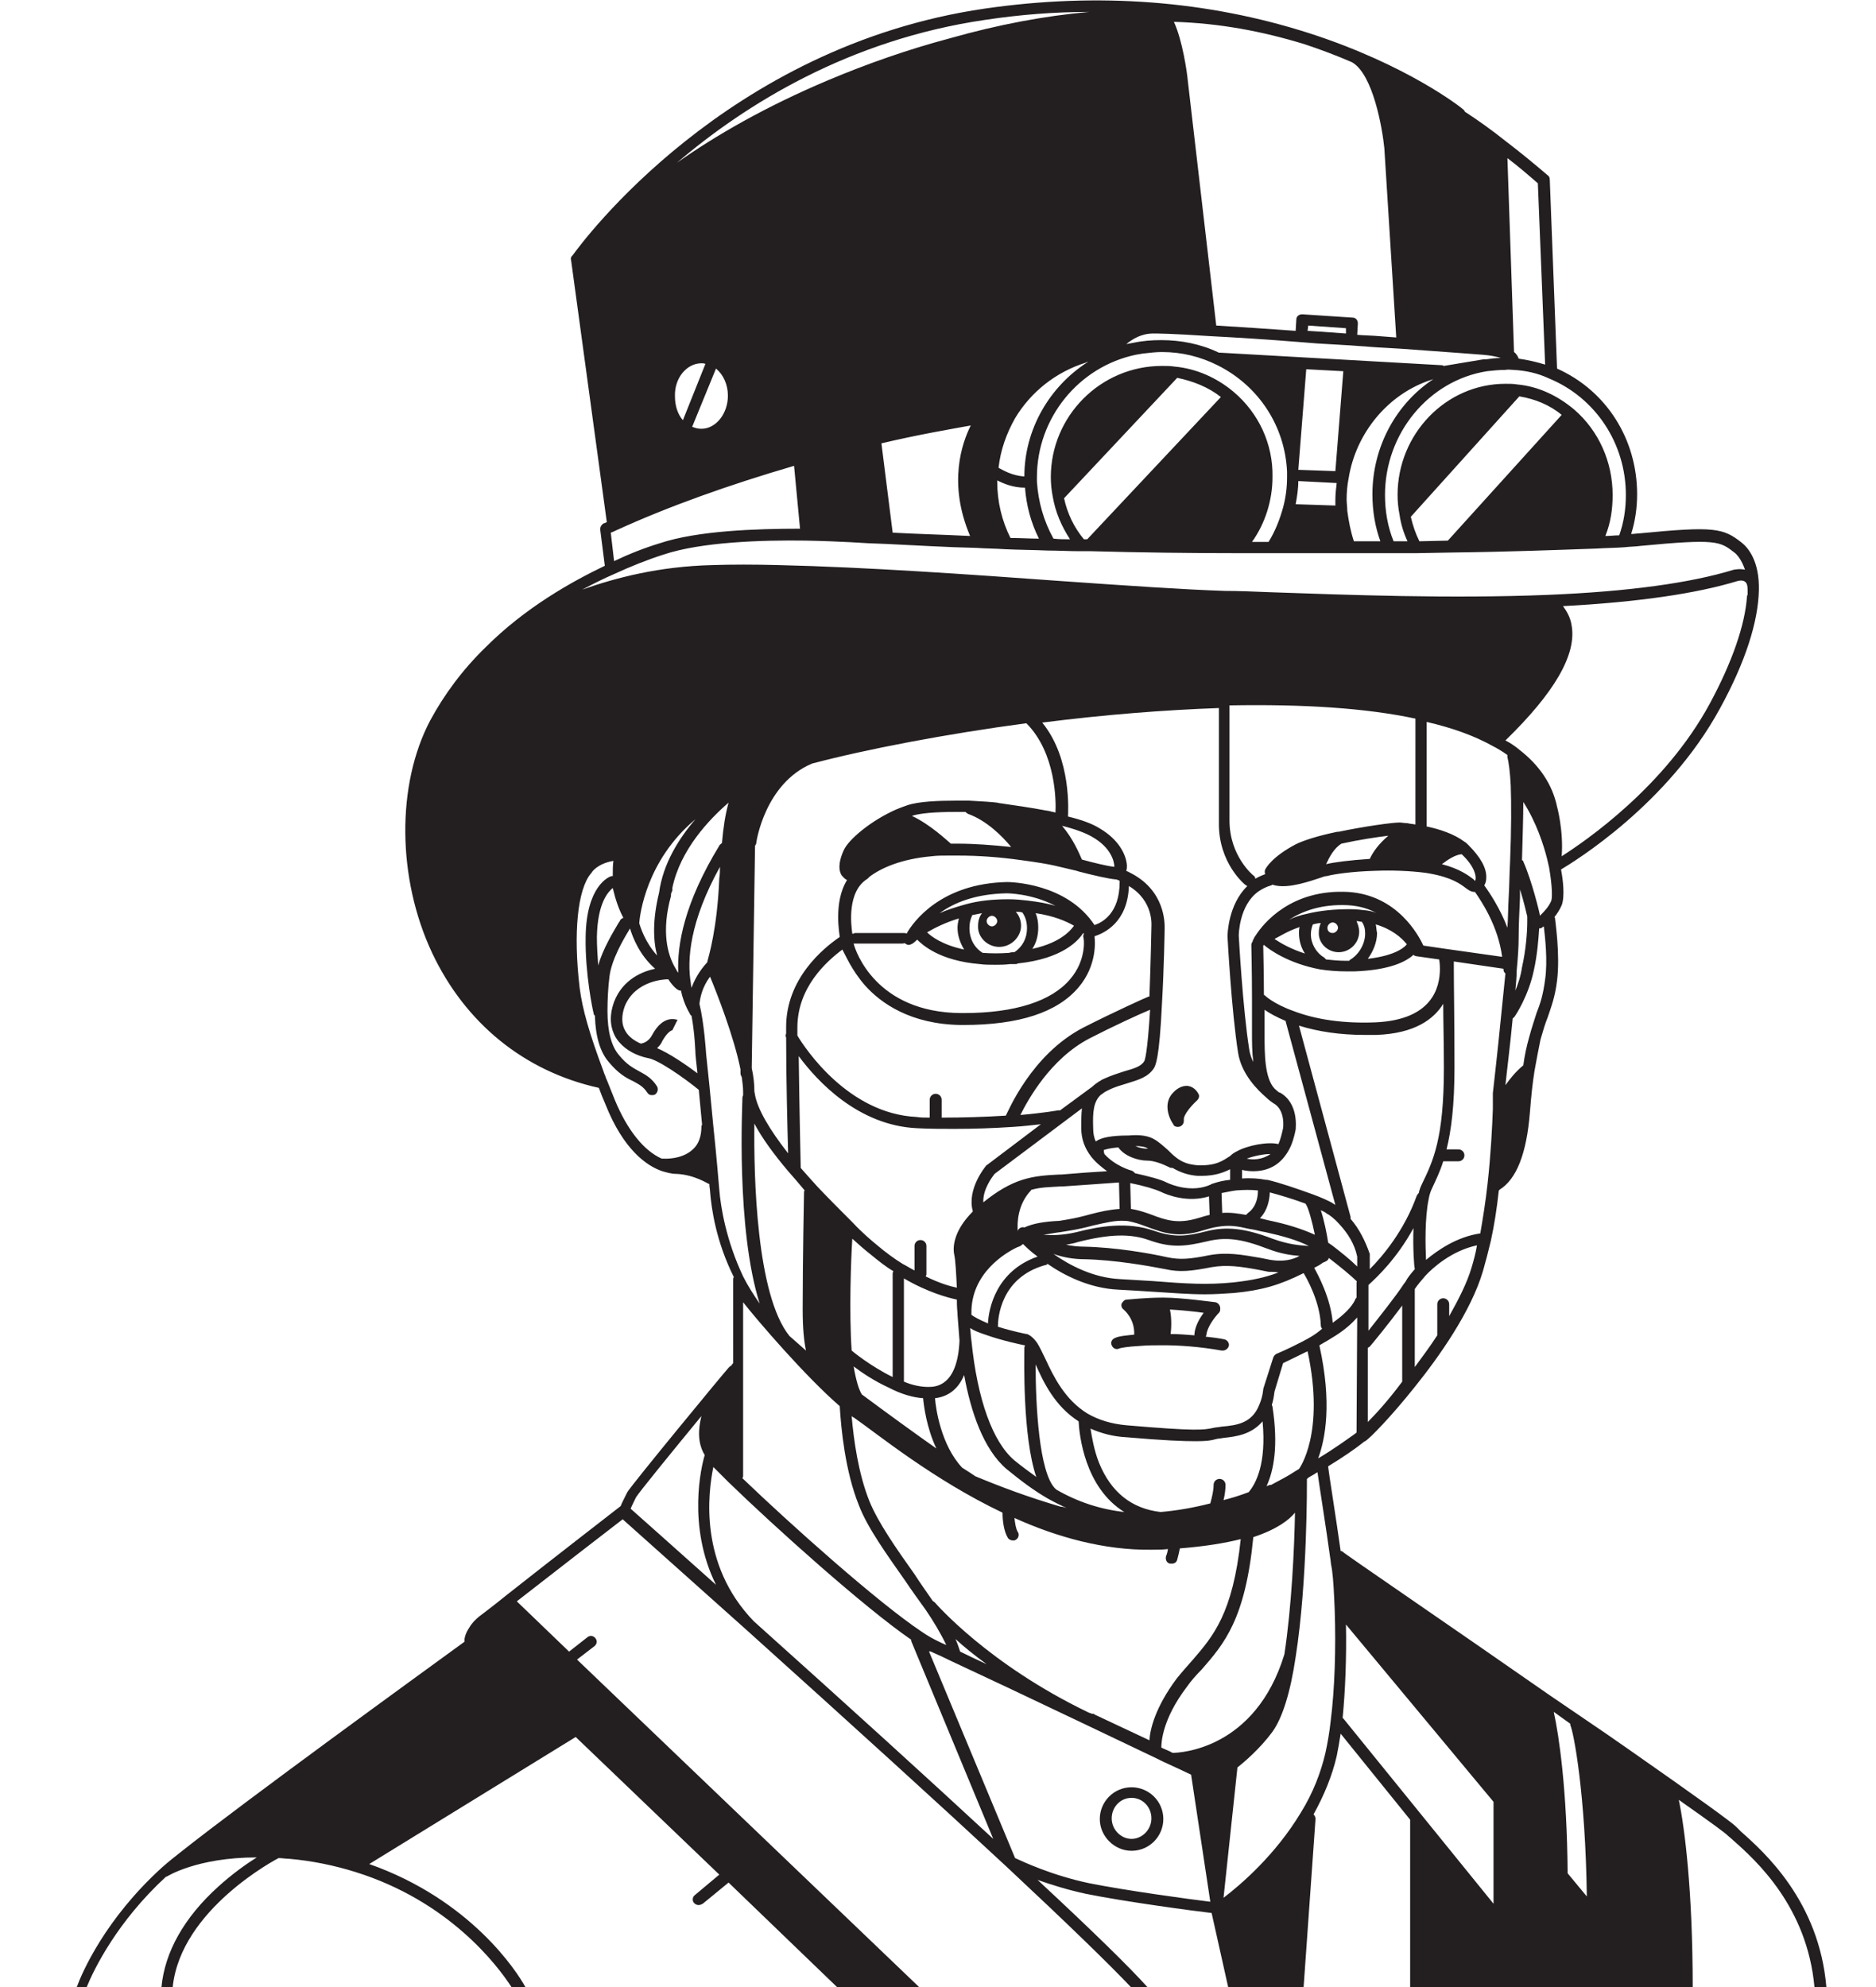 <?xml version="1.0" encoding="utf-8"?>
<!-- Generator: Adobe Illustrator 24.1.2, SVG Export Plug-In . SVG Version: 6.00 Build 0)  -->
<svg version="1.1" id="Layer_3" xmlns="http://www.w3.org/2000/svg" xmlns:xlink="http://www.w3.org/1999/xlink" x="0px" y="0px"
	 viewBox="0 0 283.5 300.3" style="enable-background:new 0 0 283.5 300.3;" xml:space="preserve">
<style type="text/css">
	.st0{fill:#231F20;}
</style>
<g>
	<path class="st0" d="M171,279.7c2.7,0,4.8-2.2,4.8-4.8c0-2.7-2.2-4.8-4.8-4.8c-2.7,0-4.8,2.2-4.8,4.8
		C166.2,277.5,168.4,279.7,171,279.7z M171,271.7c1.7,0,3,1.4,3,3.1c0,1.7-1.4,3.1-3,3.1s-3-1.4-3-3.1
		C168,273.1,169.3,271.7,171,271.7z"/>
	<path class="st0" d="M185,202.4c-1-0.2-1.9-0.3-2.8-0.4c0-0.1,0.1-0.1,0.1-0.2c0.1-1.3,1.4-2.9,1.9-3.4c0.2-0.2,0.2-0.4,0.2-0.7
		c0-0.4-0.3-0.8-0.7-0.9c-0.2,0-5-0.7-7.9-0.7c0,0-0.1,0-0.1,0c-2.5,0-5.3,0.3-5.4,0.3c-0.4,0-0.6,0.3-0.8,0.6
		c-0.1,0.3,0,0.7,0.3,0.9c0.1,0.1,1.7,1.4,1.6,3.8c-1,0.1-2.3,0.2-2.9,0.5c-0.5,0.2-0.7,0.7-0.5,1.1c0.2,0.5,0.7,0.7,1.1,0.5
		c0.2-0.1,1.3-0.3,3.2-0.4c1.1-0.1,2.3-0.1,3.6-0.1c2.1,0,5.4,0.2,8.7,0.8c0.1,0,0.1,0,0.2,0c0.4,0,0.8-0.3,0.9-0.7
		C185.8,203,185.5,202.5,185,202.4z M176.8,197.9c1.7,0.1,3.8,0.3,5.1,0.5c-0.6,0.8-1.3,2-1.4,3.2c0,0.1,0,0.2,0,0.2
		c-1.3-0.1-2.5-0.2-3.6-0.2C177,200.9,177.1,199.3,176.8,197.9z"/>
	<path class="st0" d="M178,170.3C178,170.3,178,170.3,178,170.3c0.5,0,0.9-0.4,0.9-0.9c0-0.1,0-0.2,0-0.3c0-0.6,1-1.9,2-2.8
		c0.3-0.3,0.4-0.7,0.2-1c-0.2-0.4-0.8-1.2-1.8-1.2c-0.6,0-1.3,0.3-1.9,0.9c-1.7,1.6-0.8,3.9-0.1,4.9
		C177.4,170.2,177.7,170.3,178,170.3z"/>
	<path class="st0" d="M282.4,300.3H276c-1.1-13-9.4-20.4-12.9-23.5c-0.3-0.3-0.5-0.5-0.7-0.7c-0.2-0.2-0.9-0.9-9.4-6.9
		c-4-2.8-8.9-6.3-14.1-9.8l-4.7-3.2c-15.2-10.6-31.2-21.5-31.3-21.7c-0.1-0.1-0.2-0.1-0.3-0.1c-0.7-5-1.8-11.8-1.9-12.8
		c2.3-1.4,4-2.6,4.9-3.3c0.4-0.3,0.6-0.5,0.7-0.5c0.7-0.4,4-3.8,7.5-8.2c3.7-4.6,8.5-11.4,10.3-17.5c0.4-1.4,0.8-2.9,1.2-4.6
		c0.5-2.3,0.9-4.8,1.2-7.6c0,0,0.1,0,0.1-0.1c2.6-1.6,4.1-5.5,4.6-11.7c0.2-2.6,0.4-4.4,0.7-6.3c0.3-1.7,0.6-3.2,0.9-4.7
		c0.4-1.4,0.7-2.4,1.1-3.4c0.5-1.5,1.1-3,1.4-5.5c0.5-4-0.3-9.1-0.3-9.4c0-0.1,0-0.1-0.1-0.2c0.4-0.5,0.8-1.1,1.1-1.8
		c0.5-1.3,0.2-3.9-0.1-5.4c2-1.2,16.1-9.8,24-24.3c3.9-7.1,5.8-13.2,5.9-17.9c0.1-4.4-1.6-6.4-2.6-7.2c-2.8-2.2-4.1-2.5-15.4-1.4
		c-0.4,0-0.8,0.1-1.3,0.1c0.6-1.9,0.9-3.9,0.9-6c0-8.4-4.7-15.7-12.1-19l-1.1-28.6c0-0.2-0.1-0.5-0.3-0.6c-2.1-1.8-4.3-3.6-6.4-5.2
		c-2-1.6-4.1-3.1-6.1-4.4c-0.1-0.1-0.1-0.2-0.2-0.3c-0.3-0.3-8.5-6.8-23.4-11.6c-15.3-4.9-31.8-6.2-49-3.7
		c-39.1,5.7-60.9,35.4-62.2,37.2c0,0-0.1,0.1-0.1,0.1c0,0.1-0.1,0.1-0.1,0.1l0,0c0,0,0,0,0,0c-0.1,0.2-0.2,0.4-0.1,0.6l5.4,39.6
		c-0.2,0.1-0.4,0.2-0.5,0.2c-0.3,0.2-0.5,0.5-0.5,0.9l0.7,5.5c-5,2.4-12,6.3-18,12.3c-3.5,3.4-6.3,7.2-8.4,11.1
		c-5.1,9.7-5,23.8,0.3,35.1c5,10.6,13.9,17.9,25.2,20.4c0.3,0.8,0.6,1.6,1,2.5c2.7,6.8,6.2,9.3,8.6,10.1c0.7,0.2,1.4,0.4,2.1,0.4
		c2.7,0.1,4.8,1.5,4.9,1.5c0,0,0.1,0,0.1,0.1c0,0.4,0.1,0.7,0.1,1c0.2,2.6,0.9,7.6,3.6,13c-0.1,0.1-0.1,0.3-0.1,0.4V206
		c-0.1,0.1-0.2,0.2-0.3,0.4c-0.1,0-0.2,0.1-0.3,0.2c0,0-0.1,0.1-0.1,0.1c-0.9,1-14.5,17.5-15.3,18.8c-0.6,1.2-0.9,1.8-1,2.1
		c0,0,0,0,0,0c0,0-11.1,8.6-17.3,13.5c-2.1,1.7-3.7,2.9-4.1,3.2c-0.6,0.5-1.1,1-1.5,1.7c-0.6,0.9-0.7,1.6-0.7,1.7c0,0.1,0,0.2,0,0.4
		c-7,5.1-32.8,23.8-42.9,31.8c-0.9,0.7-1.9,1.5-2.8,2.3c-8.6,7.8-12.1,15.9-12.9,18.1H1.1c-0.6,0-1.1,0.5-1.1,1.1
		c0,0.6,0.5,1.1,1.1,1.1h281.3c0.6,0,1.1-0.5,1.1-1.1C283.5,300.7,283,300.3,282.4,300.3z M205,216.5c-0.1,0.1-0.3,0.2-0.4,0.3
		c-1,0.7-2.9,2.1-5.4,3.6c1.1-3,2.1-8.4,0.2-17c0,0,0,0,0-0.1c0.9-0.5,1.7-1,2.5-1.5c1.4-0.9,2.4-1.8,3.2-2.7L205,216.5z
		 M188.3,133.8c0.1,0,0.1,0.1,0.2,0.1c-2.9,2.8-3,7.3-3,7.6c0,0.1,0.6,11.3,1.6,17.6c0.5,3.2,2.9,5.6,4.3,6.8c0,0,0,0,0,0
		c0.3,0.3,0.7,0.6,1,0.8c0,0,0,0,0,0c1.9,1,1.5,3.8,1.5,3.8c-0.2,0.9-0.4,1.7-0.7,2.4c-1.6-0.4-4.7,0.2-6.3,1.1
		c-0.4,0.2-0.7,0.4-1,0.7c-1.1,0.7-2.1,1.5-4.9,1.4c-1.3-0.1-2.3-0.4-3.3-1.2c-0.4-0.3-0.8-0.7-1.2-1.1c-0.7-0.6-1.3-1.2-2.2-1.7
		c-1.1-0.6-2.6-0.6-3.7-0.5c-2.6,0-4.2,0.3-5,0.9c-0.3-0.6-0.4-1.3-0.4-2c-0.1-2.6,0.1-4,1.1-5l0.7-0.5c0.2-0.1,0.4-0.2,0.6-0.3
		c1-0.5,1.9-0.7,2.8-1c1.6-0.5,3.1-0.9,4-2.3c0.2-0.4,0.8-1.2,1.2-9.8c0.3-5.2,0.4-10.9,0.4-11.3c0-0.6,0.2-5.8-5.4-8.5
		c-0.1-0.1-0.3-0.1-0.4-0.2c0.1-0.3,0.1-0.5,0.1-0.8c-0.1-1.6-1.2-3.9-4.1-5.6c-1.1-0.7-2.7-1.3-4.8-1.8c0-0.6,0.6-8.7-3.9-14.2
		c9.4-1.2,18.4-1.9,26.7-2.2v17.3C184.1,130.4,188.1,133.7,188.3,133.8z M221.5,134.2c0.4,0.3,0.8,0.6,1.4,0.6c0,0,0,0,0,0
		c0.9,1.3,3.5,5.1,4.1,9.8l-8.5-1.2l-3.4-0.5c-0.7-1.5-3.9-7.6-11.3-8.1c-8.7-0.5-12.9,4.8-14,6.5c-0.3,0.4-0.4,0.7-0.4,0.7
		c-0.1,0.1-0.1,0.2-0.1,0.3c-0.1,0.1-0.2,0.3-0.2,0.5c0,0,0.1,4.2,0.1,8.1c0,2,0,3.9,0,5.2c0,1.4,0,2.9,0.2,4.4
		c-0.3-0.6-0.5-1.2-0.6-1.8c-1-6.2-1.6-17.3-1.6-17.3c0,0,0-4.6,3-6.7c0.6-0.4,1.2-0.7,1.9-0.9c0.1,0,0.1-0.1,0.2-0.1
		c1.8,0.6,4.4-0.1,6.8-0.9l0.6-0.2c0.3-0.1,0.5-0.2,0.8-0.2c1.1-0.3,3.8-0.7,7.3-0.8c2.6-0.1,5.2,0,7.6,0.3l0.6,0.1
		C219.4,132.6,220.7,133.6,221.5,134.2z M217.9,130.6c0.9-0.7,2-1.4,2.9-1.5c0,0,0,0,0.1,0c2,1.9,2.1,3.2,2.1,3.6
		c0,0.1,0,0.3-0.1,0.4c-0.1,0-0.1-0.1-0.2-0.2C221.9,132.3,220.6,131.3,217.9,130.6z M192,190.4c-0.5-0.1-1-0.2-1.5-0.3
		c-2.9-0.5-5.1-0.9-7.8-0.4c-3,0.6-4.4,0.7-6.3,0.3c-2.7-0.6-7.8-1.5-12.6-1.6c-0.9,0-1.8-0.1-2.7-0.3c0.6-0.1,1.2-0.2,1.8-0.4
		c4.7-1.2,7.9-1.3,10.7-0.3c3.6,1.3,5.7,0.9,8.8,0.2c2.8-0.7,5.2-0.4,9.1,1.1c2.1,0.8,3.6,1,4.9,1.1
		C195.3,190.4,193.9,190.7,192,190.4z M193.2,192.3c-2.1,0.8-4.1,1.2-6.8,1.5c-3.9,0.4-7.2,0.2-12.2-0.2c-1.5-0.1-3.2-0.2-5-0.3
		c-4-0.2-7.6-2.1-10-3.8c1.4,0.5,3,0.8,4.7,0.8c4.6,0.1,9.6,1,12.2,1.5c2.2,0.5,3.9,0.3,7-0.3c2.3-0.4,4.4-0.1,7.1,0.4
		c0.5,0.1,1,0.2,1.5,0.3C192.2,192.2,192.7,192.2,193.2,192.3z M192.3,187.2c-4.2-1.6-7-1.9-10.1-1.1c-2.8,0.7-4.6,1-7.8-0.1
		c-4-1.4-8.2-0.7-11.7,0.2c-2.1,0.5-3.8,0.5-5,0.4c0.8-0.1,1.7-0.3,2.6-0.4l1.2-0.2c1.3-0.2,2.6-0.5,3.7-0.8
		c1.8-0.4,3.3-0.8,4.8-0.7c0.4,0,0.8,0.1,1.2,0.2c0.8,0.2,1.6,0.5,2.4,0.8c2.2,0.8,4.4,1.6,8,0.5c1-0.3,1.7-0.5,2.4-0.6
		c1.8-0.3,3-0.1,4.7,0.3l0.6,0.1c0.6,0.1,1.2,0.3,1.9,0.4c2.7,0.6,4.8,1.2,6.6,2.1C196.4,188.2,194.8,188.1,192.3,187.2z
		 M156.6,223.2c-1.1-0.8-2.2-1.6-3.3-2.5c-3.3-2.8-5.6-9.2-6.5-18.1c-0.1-0.6-0.1-1.3-0.2-1.9c0.6,0.4,1.4,0.7,2.3,1
		c2.5,0.9,5.4,1.5,5.9,1.6c0,0,0.1,0,0.1,0.1c-0.1,0.1-0.1,0.2-0.1,0.4C154.8,205.3,154.5,217,156.6,223.2z M141.3,242.2
		c-0.1-0.1-0.2-0.2-0.3-0.2c-0.9-1.3-1.9-2.7-2.8-4.1c-2.7-3.8-5.5-7.8-6.8-11c-1.7-4.2-2.4-9.4-2.7-12.9c0.1,0.1,0.2,0.2,0.3,0.2
		c3.6,2.5,12,9.4,22.5,14.4c0,1.2,0.2,2.8,0.8,3.8c0.2,0.3,0.5,0.4,0.8,0.4c0.1,0,0.3,0,0.4-0.1c0.4-0.2,0.6-0.8,0.3-1.2
		c-0.3-0.5-0.4-1.3-0.5-2.1c6.4,2.9,13.6,4.9,20.7,4.8c0.9,0,1.7,0,2.5-0.1c-0.1,0.7-0.3,1.1-0.3,1.1c-0.1,0.5,0.1,1,0.6,1.1
		c0.1,0,0.2,0,0.3,0c0.4,0,0.7-0.2,0.8-0.6c0,0,0.2-0.7,0.4-1.7c3.8-0.3,6.8-0.8,9.2-1.4c-1.2,11.3-4.2,14.7-7.3,18.3
		c-0.8,0.9-1.6,1.8-2.4,2.8c-3.2,4.3-4,7.6-4.1,9.3l-8.3-3.9c0,0-0.1-0.1-0.1-0.1L165,259c-0.1-0.1-0.3-0.1-0.5-0.2
		C149.3,251.5,141.4,242.3,141.3,242.2z M149.1,251.5c-1.5-0.7-2.8-1.3-4-1.9c-0.2-0.6-0.4-1.2-0.7-1.9
		C145.7,248.9,147.2,250.1,149.1,251.5z M120.7,159.6c2.8,3.8,9,10.5,17.9,10.9c1.9,0.1,3.8,0.1,5.6,0.1c3,0,5.9-0.1,8.9-0.3
		c1.7-0.1,3.1-0.3,4.2-0.4l-8.2,6.2c-0.1,0-0.1,0.1-0.1,0.1c-0.1,0.1-2.9,3.5-2,6.8c0,0,0,0.1,0,0.1c-2.6,2.6-3.1,5-2.8,6.5
		c0.2,0.8,0.3,3,0.4,5c-1-0.2-2.7-0.7-4.7-1.7c0-0.1,0.1-0.2,0.1-0.3v-4.3c0-0.5-0.4-0.9-0.9-0.9s-0.9,0.4-0.9,0.9v3.7
		c-0.6-0.3-1.2-0.7-1.8-1c-1.3-0.8-2.5-1.7-3.7-2.7c-1.1-0.9-2.5-2.1-3.8-3.5c-1.8-1.8-3.7-3.7-5.4-5.5c-1-1.1-1.8-2-2.5-2.8
		c0-0.1,0-0.1,0-0.2C121,176.2,120.8,167.5,120.7,159.6z M140.8,129.4c0.8-0.1,1.5-0.1,2.4-0.1c0.5,0,1,0,1.6,0
		c2.9,0,6.1,0.2,9.6,0.7c2.3,0.3,4,0.6,4.9,0.8c0.8,0.2,2.1,0.5,3.4,0.8l0.3,0.1c2.3,0.6,4.5,1.1,5.6,1.2c0,0,0.1,0,0.1,0
		c0.2,0.1,0.3,0.1,0.5,0.2c0,0.1,0,0.1,0,0.2c0,4.7-2.6,6.1-3.8,6.5c-4.2-6.4-12.8-6.5-13.2-6.5c0,0,0,0,0,0
		c-10,0.2-14.2,6-15.2,7.8c-0.1-0.1-0.3-0.1-0.5-0.1h-7.2c-0.1,0-0.2,0-0.3,0.1c-0.1,0-0.1,0-0.2,0c-0.2-1.4-0.8-6.4,2.3-8.3
		c0.1-0.1,0.2-0.2,0.3-0.3C133.1,131.2,136.2,129.8,140.8,129.4z M137.8,123.3c1.2-0.4,3.5-0.6,6.6-0.6c0.5,0,1,0,1.5,0
		c0.1,0.1,0.2,0.2,0.4,0.3c2.8,1,5.2,3.4,6.5,5c-2.9-0.3-5.6-0.5-8-0.5c-0.4,0-0.7,0-1.1,0C143.2,127.1,140.6,124.6,137.8,123.3z
		 M160.5,124.8c2,0.5,3.6,1.1,4.6,1.7c2.8,1.6,3.3,3.7,3.3,4.5c-1-0.1-3.1-0.6-4.9-1.1C163.1,129,162.2,126.8,160.5,124.8z
		 M161.7,148c-2.8,3.3-8.3,5.1-16.1,5.1c-0.1,0-0.3,0-0.4,0c-12.8-0.1-15.9-9.3-16.2-10.5c0,0,0.1,0,0.1,0h7.2c0.1,0,0.3,0,0.4-0.1
		c0,0,0,0.1,0.1,0.1c0.2,0.1,0.3,0.2,0.5,0.2c0.2,0,0.4-0.1,0.6-0.2c0,0,0.3-0.2,0.7-0.6c0.7,0.7,3.3,3.2,9.5,3.7
		c0.7,0.1,1.5,0.1,2.3,0.1c0.7,0,1.4,0,2.2-0.1c0.2,0,0.4,0,0.6,0c0.1,0,0.2,0,0.2,0c0.1,0,0.3,0,0.4-0.1c0,0,0,0,0,0
		c6.8-0.7,9.2-3.5,9.9-4.6c0,0,0.1,0.1,0.1,0.1c-0.1,0.2-0.1,0.3-0.1,0.5C163.8,141.6,164.3,145,161.7,148z M156.5,138
		c2.7,0.4,4.6,1.2,5.8,1.9c-0.3,0.4-1.7,2.5-6.3,3.5c0.6-0.9,0.9-2,0.9-3.2C156.9,139.4,156.8,138.7,156.5,138z M155.3,136.1
		c-0.9-0.1-1.8-0.2-2.9-0.2c-2.3,0-4.5,0.2-6.6,0.8c-1.4,0.4-2.7,0.8-3.8,1.3c2.2-1.6,5.4-2.9,10.1-3c0.1,0,3.8,0,7.4,1.9
		C158.2,136.5,156.9,136.3,155.3,136.1z M151,143.1c1.8,0,3.3-1.5,3.3-3.2c0-0.8-0.3-1.6-0.8-2.1c0.4,0,0.7,0,1,0.1
		c0.5,0.7,0.7,1.5,0.7,2.4c0,1.5-0.7,2.8-1.9,3.6c-0.3,0-0.5,0-0.8,0.1c-1.4,0.1-2.7,0.1-4,0c-1.3-0.8-2-2.2-2-3.7
		c0-0.7,0.1-1.3,0.4-1.9c0,0,0,0,0-0.1c0.5-0.1,1-0.2,1.5-0.3c-0.4,0.5-0.6,1.2-0.6,1.9C147.7,141.6,149.2,143.1,151,143.1z
		 M149.1,139.2c0-0.4,0.4-0.8,0.8-0.8c0.4,0,0.8,0.4,0.8,0.8c0,0.4-0.4,0.8-0.8,0.8C149.5,140,149.1,139.6,149.1,139.2z
		 M144.9,138.8c-0.1,0.5-0.2,0.9-0.2,1.4c0,1.2,0.4,2.3,1,3.3c-3.3-0.7-5-2-5.6-2.6C141.3,140.2,142.9,139.4,144.9,138.8z
		 M130.7,148.9c2.4,2.7,6.9,5.9,14.5,6c0.1,0,0.3,0,0.4,0c8.4,0,14.2-1.9,17.4-5.7c2.8-3.3,2.5-7,2.4-7.7c1.5-0.5,5-2.1,5.2-7.6
		c3.8,2.3,3.4,6,3.4,6.2c0,0,0,0.1,0,0.1c0,0.1-0.1,5.3-0.3,10.4c0,0,0,0-0.1,0c-0.1,0-5.4,2.4-9.9,4.7
		c-7.9,4.1-11.4,12.8-11.7,13.3c-3.2,0.2-6.4,0.3-9.7,0.3v-2.7c0-0.5-0.4-0.9-0.9-0.9s-0.9,0.4-0.9,0.9v2.7c-0.7,0-1.4,0-2-0.1
		c-10.3-0.5-16.8-10.3-18-12.3c0-0.4,0-0.8,0-1.2c0-6.1,4.4-10,6.8-11.8C127.8,144.4,128.7,146.6,130.7,148.9z M166.8,173.8
		c0.3-0.1,0.9-0.3,2.2-0.4c0.9,1.3,2.9,2,4.4,2c1,0,2.3,0.5,3.3,1c0.1,0.1,0.3,0.1,0.5,0.1c1.2,0.7,2.4,1.1,3.8,1.2
		c0.2,0,0.4,0,0.6,0c2,0,3.3-0.5,4.3-1v1.6c-1,0.1-1.8,0.3-2.4,0.5l-0.3,0.1c-0.1,0-0.1,0-0.2,0.1c-2.8,1.3-5.9,0.1-6.7-0.3
		c-1-0.5-2.6-0.9-4.8-1.4c-0.1-0.2-0.3-0.3-0.5-0.4c0,0,0,0,0,0c-0.1,0-2.5-0.7-4.1-2.5C166.8,174.1,166.8,173.9,166.8,173.8z
		 M171.6,173.2C171.6,173.2,171.6,173.2,171.6,173.2c0.8,0,1.5,0.1,1.9,0.4c0,0,0,0,0,0C172.9,173.6,172.2,173.5,171.6,173.2z
		 M186.8,179.9c1.2-0.1,2.3-0.1,3.3,0c0,2.3-1.2,3.2-1.5,3.4c-0.1,0.1-0.2,0.2-0.3,0.3c-1.2-0.2-2.3-0.4-3.6-0.3l-0.1-3
		C185.2,180.2,186,180,186.8,179.9z M182.8,183.6c-0.5,0.1-1.1,0.3-1.8,0.5c-3,0.9-4.8,0.3-6.9-0.5c-0.8-0.3-1.7-0.6-2.6-0.8
		c-0.2,0-0.4-0.1-0.6-0.1l-0.1-3.9c2.1,0.4,3.7,0.9,4.6,1.3c1,0.5,4.1,1.7,7.3,0.7L182.8,183.6C182.8,183.6,182.8,183.6,182.8,183.6
		z M167.3,177c-1.9,0.1-4.6,0.3-6.9,0.5l-0.3,0c-2,0.1-3.7,0.2-5.6,0.8c-1.9,0.6-3.8,1.7-5.9,3.4c-0.1-2,1.4-3.9,1.7-4.3l13.2-9.9
		c-0.1,0.9-0.1,1.9-0.1,3c0,1.6,0.5,3,1.5,4.3C165.6,175.7,166.5,176.4,167.3,177z M160.2,167.8c-0.1,0-0.2,0-0.3,0
		c0,0-2.2,0.4-5.7,0.7c1.1-2.2,4.5-8.5,10.5-11.6c3.5-1.8,7.4-3.6,9.1-4.3c-0.4,6.6-0.8,7.7-0.9,7.8c-0.5,0.8-1.6,1.1-3,1.5
		c-0.9,0.3-1.9,0.6-3,1.1c-0.2,0.1-0.5,0.2-0.7,0.4c0,0-0.1,0-0.1,0l-0.1,0.1c0,0,0,0,0,0c-0.3,0.2-0.6,0.4-0.9,0.7L160.2,167.8z
		 M145,202.6C145,202.6,145,202.6,145,202.6c-0.3,6.9-3.6,7-4.7,7c-1,0-2.3-0.2-3.7-0.8c0,0,0-0.1,0-0.1v-15.5
		c3.6,2.1,6.6,2.9,8,3.2c0,0.4,0,1.1,0.1,2.1c0,0,0,0.1,0,0.1l0,0c0,0,0,0,0,0.1l0,0C144.8,200,144.9,201.3,145,202.6z M139.5,211.3
		c0.1,1.1,0.5,4.4,2,7.6c-3.4-2.4-7.4-5.3-11.3-8.2c0-0.1,0-0.1-0.1-0.2c-0.3-0.6-0.7-1.7-1.1-4c1.2,0.9,3.1,2.2,5.3,3.2
		C136.2,210.7,138,211.2,139.5,211.3z M141.3,211.3c1.7-0.2,3.4-1.1,4.4-3.5c1,5.5,2.9,11.2,6.4,14.2c2.2,1.8,4.2,3.3,6.3,4.5
		c0.9,0.5,1.9,1,2.8,1.4c-0.3-0.1-0.6-0.2-0.9-0.2c-5.1-1.5-9.3-3.1-12.9-4.6c-0.6-0.4-1.2-0.8-2-1.3c0,0,0,0,0,0
		C142.2,218.4,141.4,212.8,141.3,211.3z M128.8,187.2c1,0.9,1.9,1.7,2.8,2.4c1.1,0.9,2.2,1.8,3.4,2.5c0,0.1-0.1,0.2-0.1,0.3v15.7
		c-3.3-1.6-6.1-3.9-6.2-4c0,0,0,0,0,0C128.3,198.2,128.6,190.3,128.8,187.2z M184.9,226.7c0.2-0.8,0.3-1.6,0.3-2.3
		c0-0.5-0.4-0.9-0.9-0.9c-0.5,0-0.9,0.4-0.9,0.9c0,0.8-0.2,1.7-0.5,2.8c-2.7,0.7-5.2,1.1-7.5,1.3c-4.4-0.5-7.5-3-9.3-7.4
		c-0.8-2-1.1-4-1.3-5.2c1.6,0.7,3.4,1.2,5.4,1.3c5.7,0.5,8.7,0.6,10.5,0.6c1.6,0,2.3-0.1,3-0.3c0.3-0.1,0.7-0.1,1.2-0.2
		c1.9-0.2,4.2-0.5,5.9-2.5c0.6,6.4-1,9.4-2.1,10.7C187.4,226,186.1,226.4,184.9,226.7z M169.9,228.5c-3.6-0.4-7-1.5-10.3-3.4
		c0,0,0-0.1-0.1-0.1c-2.5-2.4-3-12.8-3-18.8c1.2,2.7,2.9,6.3,6.5,8.6C163.1,216.8,163.9,224.8,169.9,228.5z M146.8,198.7
		c0-0.1,0-0.1,0-0.2c-0.1-6.1,5.2-9.2,6.9-10c0.3-0.1,0.5-0.2,0.5-0.2c0.1-0.1,0.3-0.2,0.4-0.3c0.4,0.4,1.1,1.1,2.2,1.9
		c-6.3,2.2-7.4,7.9-7.5,10.1C147.9,199.4,147.2,199,146.8,198.7z M154.8,185.5c-0.3-0.1-0.6,0-0.8,0.2c-0.1,0.1-0.2,0.2-0.2,0.4
		c-0.1-1.4,0-4.1,2-6.2c0,0,0-0.1,0.1-0.1c1.4-0.4,2.8-0.4,4.4-0.5l0.3,0c3.1-0.2,7-0.5,8.5-0.6l0.1,4c-1.5,0.1-2.9,0.4-4.4,0.8
		c-1.1,0.3-2.3,0.6-3.5,0.8l-1.2,0.2C157.8,184.6,156.1,184.9,154.8,185.5z M191.6,184.4c-0.4-0.1-0.8-0.2-1.2-0.3
		c0.7-0.7,1.4-1.9,1.5-3.9c1.5,0.4,3.5,1,5.4,1.7c0,0.1,0.1,0.1,0.1,0.2c0.3,0.4,0.9,2.5,1.3,4.5C196.7,185.7,194.5,185,191.6,184.4
		z M198.4,180.5c-2.5-0.9-5.1-1.8-6.9-2.2c-0.1,0-0.1,0-0.2,0c-1-0.2-2.3-0.3-3.6-0.2v-1.3c0.4,0.1,1,0.2,1.7,0.2
		c1.6,0,3.6-0.5,5-2.6c0.7-1,1.1-2.2,1.4-3.7c0-0.2,0.5-4-2.4-5.6c0,0,0,0,0,0c0,0,0,0-0.1,0c-0.1-0.1-0.4-0.3-0.7-0.6
		c-1.5-1.6-1.5-5.3-1.5-8.2c0-1,0-2.3,0-3.7c0.7,0.5,1.8,1.1,3.2,1.7c0,0,0,0.1,0,0.1l7.5,27.7c-0.1-0.1-0.2-0.1-0.3-0.2
		C200.9,181.5,199.5,180.9,198.4,180.5z M188.4,175.1c1.1-0.4,2.5-0.7,3.6-0.7C190.7,175.3,189.3,175.3,188.4,175.1z M191.1,150.4
		c0,0-0.1,0-0.1-0.1c0-3.4-0.1-6.8-0.1-7.4c0,0,0,0,0.1-0.1c0,0,0,0,0,0c0.8,0.7,3.7,2.8,8.5,3.7c1.3,0.2,2.6,0.3,4,0.3
		c0.4,0,0.8,0,1.2,0c5.4-0.2,7.8-1.5,8.9-2.5c0.1,0.1,0.3,0.2,0.4,0.2l3.5,0.5c0,0,0,0.1,0,0.1c0,0,0.1,0.5,0.1,1.3
		c0,2.9-1.2,7.7-9.7,8.1c-4.8,0.2-9-0.4-12.4-1.7C192.4,151.7,191.1,150.4,191.1,150.4z M207.9,139.7c2.4,0.7,3.9,2,4.7,3
		c-0.2,0.3-1.5,1.7-5.9,2.2c0.8-1.1,1.4-2.5,1.4-3.9C208,140.6,208,140.1,207.9,139.7z M206.6,137.6c-0.8-0.1-1.7-0.2-2.6-0.2
		c-2.3,0-4.5,0.2-6.5,0.7c-1,0.2-1.9,0.5-2.7,0.9c2-1.3,4.9-2.4,8.9-2.2c1.8,0.1,3.4,0.6,4.7,1.4
		C207.8,137.8,207.2,137.7,206.6,137.6z M202.3,143.9c1.7,0,3.1-1.4,3.1-3.1c0-0.6-0.2-1.1-0.4-1.6c0.3,0,0.5,0.1,0.8,0.1
		c0.4,0.6,0.5,1.1,0.5,1.8c0,1.5-0.9,3.1-2.2,3.9c-0.1,0-0.1,0.1-0.2,0.2c-0.2,0-0.3,0-0.5,0c-1.1,0-2.1-0.1-3-0.2
		c-0.1-0.1-0.2-0.2-0.3-0.3c-1.2-0.7-2-2.1-2-3.5c0-0.5,0.1-1,0.3-1.5c0.4-0.1,0.8-0.2,1.2-0.2c-0.2,0.4-0.3,0.9-0.3,1.4
		C199.2,142.5,200.6,143.9,202.3,143.9z M200.6,140.2c0-0.4,0.4-0.8,0.8-0.8c0.4,0,0.8,0.4,0.8,0.8c0,0.4-0.4,0.8-0.8,0.8
		C200.9,141,200.6,140.7,200.6,140.2z M196.4,140.1c-0.1,0.3-0.1,0.6-0.1,0.9c0,1.1,0.3,2.2,0.9,3.1c-2.2-0.7-3.7-1.6-4.6-2.2
		C193.4,141.5,194.6,140.7,196.4,140.1z M200.4,130.6c0.5-1.1,1.2-2.4,2.3-3.1c2.7-0.6,5.4-1,7.1-1.2c-1.4,1.2-2.3,2.4-2.8,3.5
		C204,130,201.6,130.3,200.4,130.6z M213.9,124.6c-0.5-0.1-0.9-0.1-1.2-0.2c-0.5,0-0.9-0.1-1.2-0.1c-1.1,0-5.4,0.6-9.2,1.4
		c-0.1,0-0.1,0-0.2,0c0,0,0,0,0,0c-2.9,0.6-5.1,1.3-6.3,1.9c-3.6,1.9-4.5,3.6-4.6,3.8c-0.1,0.2-0.1,0.5,0,0.7c0,0,0,0,0,0
		c-0.5,0.2-1,0.4-1.5,0.7c0-0.2-0.1-0.4-0.3-0.5c0,0-3.6-2.9-3.6-8.3v-17.4c11.2-0.2,20.6,0.4,28.1,2V124.6z M159.5,122.8
		c-0.3-0.1-0.5-0.1-0.8-0.2c-0.4-0.1-0.7-0.1-1.1-0.2c-2.2-0.4-4.3-0.7-5.7-0.9c-0.5-0.1-0.9-0.1-1.2-0.2c-0.8-0.1-2.3-0.2-4.2-0.3
		c-0.7,0-1.5,0-2.2,0c-2.3,0-5.5,0.1-7.2,0.7c-0.6,0.2-1.1,0.4-1.6,0.6c-3.9,1.7-7.3,4.6-8,6.2c-0.5,1.1-1,2.7-0.3,3.8
		c0.2,0.2,0.4,0.5,0.8,0.7c-2.1,3.4-1.1,8.3-1.1,8.6c0,0,0,0,0,0c-2.5,1.7-8.1,6.3-8.1,13.6c0,0.3,0,0.7,0,1c-0.1,0.2-0.1,0.4,0,0.6
		c0,6.3,0.2,13.9,0.3,17.5c-2.9-3.7-4.6-6.7-5-8.8c0-0.2-0.1-0.4-0.1-0.6c0-1-0.1-2.1-0.4-3.5l0.5-33.6c0.1-0.1,0.2-0.3,0.2-0.5
		c0-0.1,1.3-8.9,8.4-11.9c8.3-2.2,20.4-4.5,32.4-6.1C159.6,113.8,159.6,121.2,159.5,122.8z M114,169.8c1.1,2.1,2.9,4.6,5.2,7.3
		c0.7,0.8,1.5,1.7,2.4,2.8c-0.1,0.1-0.1,0.2-0.1,0.4c0,0.1-0.2,10.1-0.2,17.6c0,2.8,0.2,4.8,0.5,6.2c-0.9-0.8-1.7-1.5-2.5-2.2
		c0,0,0,0,0,0C114.3,195.7,113.9,177.8,114,169.8z M126.9,212.5c0.2,3.3,0.8,9.8,2.9,15c1.3,3.4,4.2,7.4,7,11.4c1,1.5,2.1,3,3.1,4.4
		c1.1,1.6,2.3,3.6,3.1,5.3c-0.5-0.2-0.9-0.4-1.3-0.6c-0.6-0.3-1.4-0.7-2.4-1.4c-6.6-4.4-19.7-16.1-27.1-23.2c0-0.1,0.1-0.2,0.1-0.3
		v-26.3C114.5,199.6,121.7,208,126.9,212.5z M140.9,249.7c0.7,0.3,1.8,0.8,3,1.4c4.1,1.9,11.3,5.3,19.9,9.4l10.9,5.2
		c0.8,0.4,1.4,0.7,2.1,1c1.5,0.7,2.6,1.2,3.2,1.5l2.9,19.2c-3.3-0.4-12.8-1.7-18.3-2.8c-5.7-1.2-10.1-3.3-11.2-3.8l-13-31.2
		C140.5,249.5,140.7,249.6,140.9,249.7z M177.2,264.9c-0.5-0.3-1.1-0.5-1.7-0.8c0-0.7,0.1-4.2,3.8-9.1c0.7-1,1.5-1.9,2.3-2.7
		c3.4-3.9,6.6-7.6,7.8-20c3.6-1.2,5.4-2.6,6.3-3.7c-0.1,5.4-0.5,14.1-1.6,21.4c0,0,0,0,0,0C189.7,264.4,178.3,264.9,177.2,264.9z
		 M192.1,224.4c-0.1,0-0.2,0-0.2,0c-0.2,0.1-0.3,0.1-0.5,0.2c1.1-2.4,1.8-6.1,0.9-12c0-0.1-0.1-0.2-0.1-0.3c0.2-0.6,0.3-1.2,0.4-2
		l1.3-4.3c0.6-0.3,1.9-0.9,3.5-1.7c0.1,0,0.2-0.1,0.2-0.1c2.7,12.5-1.3,17.8-1.3,17.8c0,0,0,0,0,0c-0.2,0.1-0.3,0.2-0.5,0.3
		C194.6,223.1,193.4,223.7,192.1,224.4z M196.7,202.8c-2.1,1.1-3.8,1.8-3.8,1.8c-0.2,0.1-0.4,0.3-0.5,0.6l-1.5,4.7c0,0,0,0.1,0,0.1
		c-0.1,0.9-0.3,1.6-0.6,2.3c-1.1,2.8-3.4,3.1-5.7,3.3c-0.5,0.1-0.9,0.1-1.3,0.2c-1.4,0.3-2.5,0.5-13-0.4c-2.3-0.2-4.3-0.8-6-1.8
		c-3.4-2.1-5.1-5.6-6.3-8.2c-0.5-1-0.9-1.9-1.3-2.5c-0.5-0.7-1-1.1-1.5-1.3c0,0-0.1,0-0.1,0c0,0-2.1-0.4-4.3-1.1
		c0-1.3,0.4-7.4,7.1-9.3c0.2,0,0.3-0.1,0.4-0.2c2.6,1.8,6.4,3.7,10.7,3.9c1.9,0.1,3.5,0.2,5,0.3c3.2,0.2,5.7,0.4,8.1,0.4
		c1.5,0,2.9-0.1,4.4-0.2c4.2-0.4,6.9-1.2,10.5-3c0.5,0.8,2.5,4.4,2.6,7.9c0,0.2,0.1,0.4,0.2,0.5
		C198.9,201.6,197.9,202.2,196.7,202.8z M205,193.8l0,2.3c-0.1,0.1-0.2,0.2-0.2,0.3c-0.5,1.1-1.7,2.3-3.4,3.5
		c-0.3-3.7-2.2-7.2-2.8-8.3c0.4-0.2,0.8-0.4,1.2-0.7c0.1-0.1,0.2-0.1,0.4-0.2l0.2-0.1c0.2-0.1,0.4-0.3,0.4-0.5
		c1.7,1.3,3.5,2.8,4.2,3.5C205.1,193.7,205,193.7,205,193.8z M201.3,188.2c-0.2-0.1-0.4-0.3-0.6-0.4c0,0,0-0.1,0-0.1
		c-0.2-1.3-0.6-3.3-1.1-4.8c0.5,0.2,0.8,0.4,0.9,0.5c0.4,0.2,1.1,0.7,1.9,1.6c1.3,1.4,2.3,3,2.7,4.9l0,1.5
		C204.1,190.4,202.6,189.2,201.3,188.2z M204.1,184.2c0-0.1,0-0.2,0-0.3l-7.8-28.9c2.9,0.9,6.2,1.4,9.9,1.4c0.6,0,1.2,0,1.8,0
		c5.8-0.2,8.7-2.4,10.1-4.7c0,2.6,0.1,5.8,0.1,9.7c0,10.6-1.6,14-3.3,17.5c-0.2,0.4-0.4,0.9-0.5,1.4c-0.1,0.1-0.2,0.2-0.3,0.4
		c-1.9,5.3-5.2,9.2-7.1,11.1l0-2.1c0-0.1,0-0.1,0-0.2C206.3,187.5,205.4,185.7,204.1,184.2z M206.7,214.9l0-11.2
		c0.1-0.1,0.2-0.1,0.3-0.2c0.2-0.2,2.9-3.5,4.9-6.2v11.5c0,0,0,0,0,0C209.9,211.5,208,213.6,206.7,214.9z M212.4,193.7
		c-0.1,0.1-0.2,0.3-0.3,0.4c-1.1,1.7-3.8,5.1-5.3,7l0-6.9c0,0,0.1-0.1,0.1-0.1c1.1-1,4.2-3.9,6.7-8.5c-0.1,3.1,0.1,5.9,0.2,6.1
		c0,0,0,0.1,0,0.1C213.2,192.5,212.7,193.1,212.4,193.7z M222.4,191.5c-0.7,2.4-2,4.9-3.4,7.4v-1.8c0-0.5-0.4-0.9-0.9-0.9
		c-0.5,0-0.9,0.4-0.9,0.9v4.6c0,0,0,0,0,0.1c-1.1,1.7-2.3,3.3-3.4,4.8v-11.8c0.4-0.6,1-1.3,1.6-2c1.1-1.2,4-3.8,7.8-4.6
		C223,189.4,222.7,190.5,222.4,191.5z M226.9,153c-0.6,6.2-1.3,12.1-1.3,12.2c0,0,0,0.1,0,0.1c0,0,0,0.9,0,2.3
		c-0.1,2.7-0.3,6.8-0.8,11.3c-0.3,2.7-0.7,5.2-1.1,7.5c-3.5,0.5-6.4,2.5-8.2,4c-0.1-2.1-0.2-6.3,0.4-9.2c0.1-0.6,0.3-1.2,0.5-1.6
		c0.6-1.3,1.2-2.5,1.7-4.1h2.3c0.5,0,0.9-0.4,0.9-0.9c0-0.5-0.4-0.9-0.9-0.9h-1.8c0.7-2.8,1.2-6.6,1.2-12.4c0-7.3-0.1-12.1-0.1-14.9
		c0-0.7,0-1,0-1c0,0,0,0,0-0.1l7.5,1.1c0,0,0,0.1,0,0.1c0,0.2,0.1,0.5,0.3,0.6C227.3,149,227.1,151,226.9,153z M224.3,133.8
		c0.2-0.3,0.3-0.7,0.3-1.1c0.1-1.5-0.9-3.2-2.7-5c-0.2-0.2-0.4-0.4-0.6-0.5c-1.6-1.2-3.8-1.9-5.7-2.3v-15.8c3.9,0.9,7.2,2.1,9.9,3.6
		c0.8,0.4,1.6,0.9,2.3,1.4c0,0.1,0,0.2,0,0.3c0.2,0.8,0.4,2.3,0.5,4.3c0.1,2.8,0.1,6.5-0.1,11.6c-0.1,1.7-0.1,3.5-0.2,5.1
		c-0.1,1.8-0.1,3.4-0.2,4.8C226.7,137.3,225.1,134.9,224.3,133.8z M233.5,148c-0.3,2.3-0.7,3.6-1.3,5.1c-0.3,1-0.7,2.1-1.1,3.6
		c-0.4,1.4-0.7,2.8-0.9,4.3c-1.1,0.9-2,2-2.7,3c0.2-2,0.7-5.9,1.1-10.1c0.1-0.1,0.3-0.2,0.3-0.3c0.1-0.1,2.1-3.1,2.9-7
		c0.5-2.2,0.7-4.7,0.8-6.3c0.1,0,0.3,0,0.4-0.1c0,0,0.1-0.1,0.3-0.2C233.5,141.7,233.9,145.2,233.5,148z M229,149.7
		c0.1-1.1,0.2-2.1,0.2-3c0.2-2.1,0.3-3.7,0.3-5.1c0-1.7,0.1-3.7,0.2-6c0-0.4,0-0.8,0-1.2c0.6,1.9,1,3.7,1.1,4.1c0,0.1,0,0.4,0,0.8
		c0,1.5-0.2,4.3-0.8,6.9C229.8,147.6,229.4,148.7,229,149.7z M234.4,136.2c-0.4,0.9-1.1,1.6-1.5,2c-0.1,0.1-0.1,0.1-0.2,0.2
		c0,0,0,0,0-0.1c0-0.2-1.2-5.2-2.5-8.1c0-0.1-0.1-0.2-0.2-0.2c0.1-3.6,0.2-6.5,0.2-8.8c2,3.1,3.1,6.6,3.6,8.6
		c0.1,0.4,0.2,0.9,0.3,1.3C234.6,134,234.6,135.8,234.4,136.2z M264,90.2c-0.3,4.2-2.2,9.8-5.6,16.1c-6.8,12.6-18.8,20.8-22.4,23.1
		c0.3-3.9-0.7-7.5-0.7-7.5c-0.7-3.3-2.6-6.2-5.7-8.6c-0.6-0.5-1.3-1-2.1-1.4c7.4-7.2,10.8-13,10-17.4c-0.2-1.3-0.8-2.2-1.3-2.9
		c11.3-0.6,20.2-1.9,26.4-3.8c0,0,0.7-0.2,1.1,0.1c0.4,0.3,0.4,0.9,0.4,1.4c0,0.2,0,0.4,0,0.6C264,90,264,90.1,264,90.2z
		 M232.4,27.7l1.1,27.4c-1.3-0.4-2.6-0.7-4-0.9c-0.1-0.3-0.3-0.7-0.7-1l-1-29.3C229.4,25.1,230.9,26.4,232.4,27.7z M228.7,55.9
		c1.9,0.1,3.7,0.5,5.4,1.3c7,2.9,11.6,9.8,11.6,17.6c0,2.1-0.3,4.1-1,6.1c-0.7,0-1.4,0.1-2.1,0.1c0.8-2,1.1-4,1.1-6.2
		c0-5-2.1-9.7-5.8-12.9c-2.5-2.1-5.4-3.5-8.6-3.8c-0.6-0.1-1.2-0.1-1.8-0.1c-9,0-16.3,7.6-16.3,16.8c0,1,0.1,2,0.3,3
		c0.2,1.4,0.6,2.7,1.2,4c-0.7,0-1.4,0-2.1,0c-0.9-2.2-1.3-4.6-1.3-7c0-9.3,6.6-17.3,15.4-18.7c0.9-0.1,1.8-0.2,2.8-0.2
		C227.9,55.8,228.3,55.9,228.7,55.9z M236,62.7l-17.2,19l-4.3,0.1c-0.6-1.2-1-2.4-1.3-3.7l16.4-18.2C232,60.3,234.2,61.2,236,62.7z
		 M208.6,81.8c-1.3,0-2.6,0-4,0c-0.5-1.5-0.8-3.1-1-4.6c0-0.6-0.1-1.2-0.1-1.7c0-1.1,0.1-2.2,0.3-3.2c1.1-6.9,6-12.8,12.5-14.9
		l0.3-0.1c-5.6,3.7-9.2,10.2-9.2,17.4C207.4,77.2,207.8,79.6,208.6,81.8z M197.2,6.7c2.4,0.8,4.8,1.7,7.1,2.7c3.2,1.8,4.6,10,4.9,13
		l1.8,28.6l-2.6-0.2c-1.1-0.1-2.2-0.1-3.3-0.2l0.1-1.7c0-0.5-0.3-0.9-0.8-0.9l-7.6-0.5c-0.5,0-0.9,0.3-0.9,0.8l-0.1,1.7
		c-4.3-0.3-8.5-0.6-12-0.8l-4.3-37c-0.1-1.2-0.8-6.1-2.1-8.9C184.2,3.5,190.7,4.7,197.2,6.7z M203.4,49.6l0,0.8
		c-1.4-0.1-2.8-0.2-4.2-0.3l-1.6-0.1l0.1-0.8L203.4,49.6z M174.3,50.4c0.6,0,2.6,0,8.6,0.4c3.9,0.2,8.7,0.5,13.6,0.9l2.5,0.2
		c1.7,0.1,3.4,0.2,5.1,0.3c1.4,0.1,2.8,0.2,4.1,0.3l3.5,0.2c7,0.5,12.2,0.9,12.2,0.9c0,0,1.7,0.1,2.9,0.5c-0.8,0-1.5,0.1-2.2,0.2
		c-0.1,0-0.2,0-0.4,0l-6,1c-0.1,0-0.2-0.1-0.2-0.1l-33.6-1.9c-0.1,0-0.1,0-0.2,0c-2.7-1.3-5.7-1.9-8.7-1.9c-1.4,0-2.8,0.1-4.2,0.4
		l-1.1,0.2C171.2,51.2,172.5,50.4,174.3,50.4z M201.8,76.4l-6-0.2c0.2-1.1,0.4-2.3,0.4-3.5L202,73c-0.1,0.8-0.2,1.7-0.2,2.5
		C201.8,75.8,201.8,76.1,201.8,76.4z M201.8,71.2l-5.6-0.2l1.2-15.2l5.6,0.3L201.8,71.2z M186.4,59.2c-2.5-2.1-5.6-3.5-8.9-3.8
		c-0.6-0.1-1.3-0.1-1.9-0.1c-9.3,0-16.8,7.6-16.8,16.8c0,1,0.1,2,0.3,3c0.4,2.3,1.3,4.4,2.6,6.4c-0.8,0-1.7,0-2.5-0.1
		c-1.5-2.7-2.3-5.6-2.5-8.6c0-0.2,0-0.5,0-0.7c0-8.9,6.3-16.7,15-18.5l1.2-0.2c0,0,0.1,0,0.1,0c0.9-0.1,1.7-0.2,2.6-0.2
		c3,0,5.8,0.7,8.4,2c6.2,3.1,10.2,9.2,10.5,16.1v0c0,0,0,0,0,0c0,0,0,0,0,0c0,0.2,0,0.4,0,0.6c0,0,0,0.1,0,0.1c0,0,0,0.1,0,0.1
		c0,1.6-0.2,3.1-0.6,4.6c-0.5,1.8-1.2,3.6-2.2,5.2c-0.8,0-1.7,0-2.5,0c2-2.8,3.1-6.3,3.1-9.8C192.4,67.1,190.2,62.4,186.4,59.2z
		 M184.5,60l-20.2,21.5c0,0,0,0,0,0l-0.5,0c-1.5-1.8-2.5-3.9-3-6.2l17.1-18.2C180.3,57.6,182.6,58.5,184.5,60z M154.9,73.7
		c0.2,2.7,0.9,5.3,2.1,7.7c-1.4,0-2.8-0.1-4.3-0.1c-1.3-2.6-2-5.5-2-8.5c0-0.1,0-0.1,0-0.2C151.7,73.1,153.1,73.7,154.9,73.7z
		 M150.9,70.7c0.3-2.7,1.2-5.2,2.5-7.5c2.4-4,6.2-7,10.7-8.4c0.1,0,0.1-0.1,0.2-0.1c0,0,0.1,0,0.1,0c0,0,0,0,0,0
		c-5.8,3.7-9.6,10.2-9.6,17.3C152.9,71.9,151.5,71,150.9,70.7z M148.9,3c5.3-0.8,10.6-1.2,15.7-1.2c-6.7,0.6-13.7,1.9-21.1,4
		c-6.4,1.7-12.6,3.9-18.3,6.3c-9.5,4-17.1,8.4-22.9,12.5C112.6,15.8,128.3,6,148.9,3z M146.6,81c-4-0.2-8-0.3-11.7-0.5L133.2,67
		c5.5-1.3,10.2-2.1,13.5-2.7C145.4,66.9,143.2,73,146.6,81z M110,59.8c0,2.7-1.8,5-4,5c-0.5,0-0.9-0.1-1.4-0.3l3.6-8.8
		C109.3,56.6,110,58.1,110,59.8z M106,54.9c0.2,0,0.4,0,0.6,0.1l-3.4,8.5c-0.8-0.9-1.2-2.2-1.2-3.6C101.9,57.1,103.8,54.9,106,54.9z
		 M93,80.2c8.1-3.7,17.1-6.9,27-9.8l0.9,9.5c-6.7,0-15.5,0.3-21.2,2.2c-2.3,0.7-4.6,1.6-6.9,2.7l-0.5-4.3
		C92.6,80.4,92.8,80.3,93,80.2z M92.7,86.8c2.6-1.2,5.1-2.2,7.6-3c5.7-1.9,14.8-2.2,21.5-2.1c5.3,0.1,9.4,0.4,9.5,0.4l2.6,0.1
		c4.4,0.2,9,0.5,13.7,0.6c1.4,0.1,2.9,0.1,4.3,0.2c2.1,0.1,4.2,0.1,6.4,0.2c1.6,0,3.2,0.1,4.9,0.1l1.7,0c7.3,0.2,14.9,0.3,22.7,0.3
		l0.2,0c5.5,0,10.9,0,16.1,0c2,0,3.9,0,5.8,0c1.4,0,2.8,0,4.2,0l5.5-0.1c8.5-0.1,16.2-0.4,21.9-0.6c1.6-0.1,3-0.1,4.2-0.2
		c0.9-0.1,1.7-0.1,2.4-0.2c11.5-1.1,12-0.7,14.2,1c0.4,0.3,1.1,1.1,1.6,2.6c-0.8-0.2-1.6,0-1.7,0c-6.5,2-15.9,3.3-28.1,3.8
		c-14.7,0.6-30.4,0-41.9-0.4c-2.5-0.1-4.9-0.2-6.9-0.2c-6.2-0.2-14.9-0.8-24.9-1.5c-13.8-1-29.4-2.1-42.5-2.4
		c-3.7-0.1-7.1-0.1-10.1,0c-8,0.2-14.5,1.9-19.6,3.7C89.7,88.2,91.3,87.4,92.7,86.8z M98.5,156.5c-0.6,1.1-1.6,1.2-1.6,1.2
		c0,0-0.1,0-0.1,0c-0.9-0.4-1.8-1-2.3-1.9c-0.6-1-0.6-2.3-0.1-3.7c1.6-4,6.2-4.1,6.4-4.1c0.1,0,0.1,0,0.2,0c0.7,1.1,1.4,1.6,1.5,1.6
		c0.1,0.1,0.2,0.1,0.4,0.1c0.5,2.3,1.4,3.5,1.4,3.6c0,0.1,0.1,0.1,0.2,0.2c0.5,2.6,0.6,5.7,0.6,5.8c0,0,0.1,1.2,0.3,2.9
		c-1.6-1.2-4.2-3-6.1-3.8c0.3-0.3,0.6-0.6,0.8-1.1c0.8-1.4,1.4-1.6,1.5-1.6l0.8-1.6C102.3,154.2,100.3,153.1,98.5,156.5z
		 M99.3,144.4c-1.8-2-2.5-4.2-2.7-4.9c0.1-1.2,1-9.4,8.5-15.7c-2.5,2.9-4.9,6.7-5.5,11.1c0,0,0,0,0,0
		C98.6,139,98.7,142.1,99.3,144.4z M104.5,149.3c0-0.2-0.1-0.4-0.1-0.7c-0.6-3.5-0.2-9.3,4.4-17.6c0,0.5,0,1.1-0.1,1.7
		c-0.3,7.6-1.6,11.8-1.8,12.6c0,0,0,0,0,0.1C105.6,146.8,104.9,148.2,104.5,149.3z M108.7,127.8c-5.3,8.7-6.4,15-6.2,19.2
		c-0.2-0.2-0.3-0.5-0.5-0.8c-1.1-1.9-2.1-5.4-0.6-10.8l0,0c0-0.1,0-0.1,0-0.2c0-0.2,0.1-0.4,0.2-0.6c0-0.1,0-0.3,0-0.4
		c1.2-5.8,5.6-10.4,8.5-12.9c-0.5,1.8-0.8,3.8-1,6.1C108.9,127.6,108.7,127.7,108.7,127.8z M94.2,138.7c-0.2,0.1-0.4,0.2-0.5,0.4
		c0,0.1-0.2,0.3-0.3,0.5c-0.7,1.2-2.3,3.8-3,6.3c-0.1-1.4-0.2-2.9-0.2-4.3c0.1-5.3,1.8-6.9,2.4-7.4C93,135.9,93.5,137.4,94.2,138.7z
		 M106,170.2c0,1.5-0.4,2.7-1.3,3.5c-1.7,1.6-4.4,1.4-4.4,1.4c-0.1,0-0.2,0-0.3,0c-2.7-1.2-5.2-4.3-7.1-8.9c-0.4-1-0.8-2-1.2-3
		l-0.1-0.2c-0.1-0.4-0.3-0.7-0.4-1.1c-2.1-5.6-3.2-9.4-3.6-12.6c-1-8.4-0.3-14.9,1.7-17.3c0,0,0.1-0.1,0.1-0.1
		c0-0.1,0.9-1.4,3.3-1.8c-0.1,0.6-0.1,1.4-0.1,2.3c-0.1,0-0.1,0-0.2,0c-0.4,0.1-3.8,1.5-3.9,9.2c-0.1,5.5,1.1,11.2,1.2,11.5
		c0,0.2,0.1,0.3,0.2,0.4c0.1,3.2,0.8,5.5,2.1,7c1.4,1.7,2.6,2.4,3.7,2.9c0.9,0.5,1.5,0.8,2.1,1.7c0.2,0.3,0.4,0.4,0.7,0.4
		c0.2,0,0.3,0,0.5-0.1c0.4-0.3,0.5-0.8,0.3-1.2c-0.8-1.3-1.8-1.8-2.7-2.3c-0.9-0.5-1.9-1-3.1-2.5c-1.1-1.3-1.7-3.5-1.7-6.6
		c0-1.8,0.1-3.6,0.3-5.2c0.3-2.6,2.2-5.8,3-7.1c0-0.1,0.1-0.1,0.1-0.2c0.4,1.3,1.4,4,3.8,6.1c-1.9,0.4-4.9,1.6-6.2,5
		c-0.9,2.5-0.4,4.2,0.2,5.3c1.2,2,3.4,2.9,4.9,3.2c1.5,0.2,5.5,3,7.7,4.8l0.5,5.3C106,170.1,106,170.1,106,170.2z M108.7,179.8
		c-0.1-1.1-0.4-4.9-0.9-9.6l-0.6-6.2c-0.3-2.8-0.5-4.8-0.5-4.8c0-0.2-0.3-4.6-1-7.5c0.1-0.9,0.4-2.5,1.6-4.1c1,2.4,3.6,9,4.6,14
		l0,0.6c0,0.2,0.1,0.4,0.2,0.6c0.1,0.8,0.2,1.5,0.2,2.2c0,0.2,0,0.3,0,0.5c0,0.1-0.1,0.2-0.1,0.3c0,1-1,19.8,2.6,31.2
		c-0.9-1.3-1.8-2.7-2.5-4.1C109.7,187.4,108.9,182.3,108.7,179.8z M107.8,221.7c0.6,0.6,1.4,1.4,2.2,2.2
		c7.1,6.9,20.7,19.1,27.7,23.9c0,0.1,0,0.1,0,0.2l12.4,29.9c-9.5-8.8-21.7-19.9-36.2-32.9c0,0,0,0,0,0c0,0,0,0,0,0
		C105.6,236.4,107,225.6,107.8,221.7z M96.1,226.3c0.4-0.7,5.7-7.2,9.9-12.3c-0.5,2-0.6,4.1,0.5,5.9c-0.5,1.6-2.7,10.7,1.7,19.6
		c-6.5-5.8-11.3-10.1-12.9-11.5C95.3,228,95.5,227.5,96.1,226.3z M13.1,300.3c1.1-2.7,4.6-9.9,12-16.7c0,0,0.1,0,0.1,0
		c0,0,4.5-2.9,13.6-2.9c-1.6,1-3.7,2.5-5.8,4.4c-5.2,4.7-8.1,9.9-8.6,15.2H13.1z M26.1,300.3c1.2-11.8,15.8-19.4,16-19.5
		c0,0,0,0,0,0c0.5,0,1,0.1,1.5,0.1c3.5,0.3,6.9,1,10.1,2c14.1,4.4,21.4,14,23.6,17.4H26.1z M79.4,300.3c-1.3-2.4-8.3-13.2-23.6-18.6
		L87,262.5l21.7,20.8l-3.7,3.1c-0.4,0.3-0.4,0.9-0.1,1.2c0.2,0.2,0.4,0.3,0.7,0.3c0.2,0,0.4-0.1,0.6-0.2l3.9-3.2l16.4,15.8H79.4z
		 M138.9,300.3c0,0-0.1-0.1-0.1-0.1l-51.6-49.4l2.6-2c0.4-0.3,0.5-0.8,0.2-1.2c-0.3-0.4-0.8-0.5-1.2-0.2l-2.8,2.2l-7.9-7.6
		c5.5-4.3,13.8-10.7,16-12.4c2,1.8,9.4,8.4,18.8,16.8c0,0,0,0,0,0c0,0,0,0,0,0c0,0,0,0,0,0c16,14.4,29.2,26.4,39.1,35.6
		c9.2,8.6,15.6,14.8,19,18.4H138.9z M173.4,300.3c-2.7-3-8.2-8.4-16.6-16.2c2,0.7,4.5,1.5,7.3,2.1c5.9,1.2,16.4,2.6,19,2.9l2.5,11.2
		H173.4z M184.9,286.8l2.1-19.7c0.9-0.7,3.4-2.8,5.3-5.4c1.5-2.1,2.7-5.9,3.5-11.3c1.8-11.4,1.7-26.6,1.7-26.8c0,0,0-0.1,0-0.1
		c0,0,0.1,0,0.1-0.1c0.4-0.3,0.9-0.5,1.3-0.8l0.2-0.1c0.3,2.2,1.3,8.4,1.9,12.8c0.1,0.5,0.1,1,0.2,1.4l0.1,0.6
		c0.2,1.4,0.3,3.6,0.4,6c0.2,5.8,0,12-0.6,16.7c-0.2,1.9-0.5,3.5-0.8,4.9c-0.7,3-1.9,6.1-3.7,9C192.7,280.4,187.4,284.9,184.9,286.8
		z M213.1,275.3v25H197l1.8-25.4c0-0.3-0.1-0.5-0.3-0.7c1.6-2.9,2.8-5.8,3.5-8.8c0.2-1,0.4-2.1,0.6-3.4l10.5,13
		C213.1,275.1,213.1,275.2,213.1,275.3z M225.7,287.7l-22.7-28c0,0-0.1,0-0.1-0.1c0.4-4.1,0.6-9.2,0.5-14.1l22.3,26.8V287.7z
		 M236.9,283.1c0,0,0-0.1,0-0.1c-0.1-12.5-1.3-20.7-2.1-24.3l2.5,1.8c0,0.1,0,0.1,0,0.2c0.5,1,2.3,10.4,2.5,25.9L236.9,283.1z
		 M255.8,300.3c0-14.5-1.2-24-2.1-28.3c5.4,3.8,7,5,7.4,5.4c0.2,0.2,0.5,0.4,0.8,0.7c3.4,3,11.2,10,12.3,22.2H255.8z"/>
</g>
</svg>
